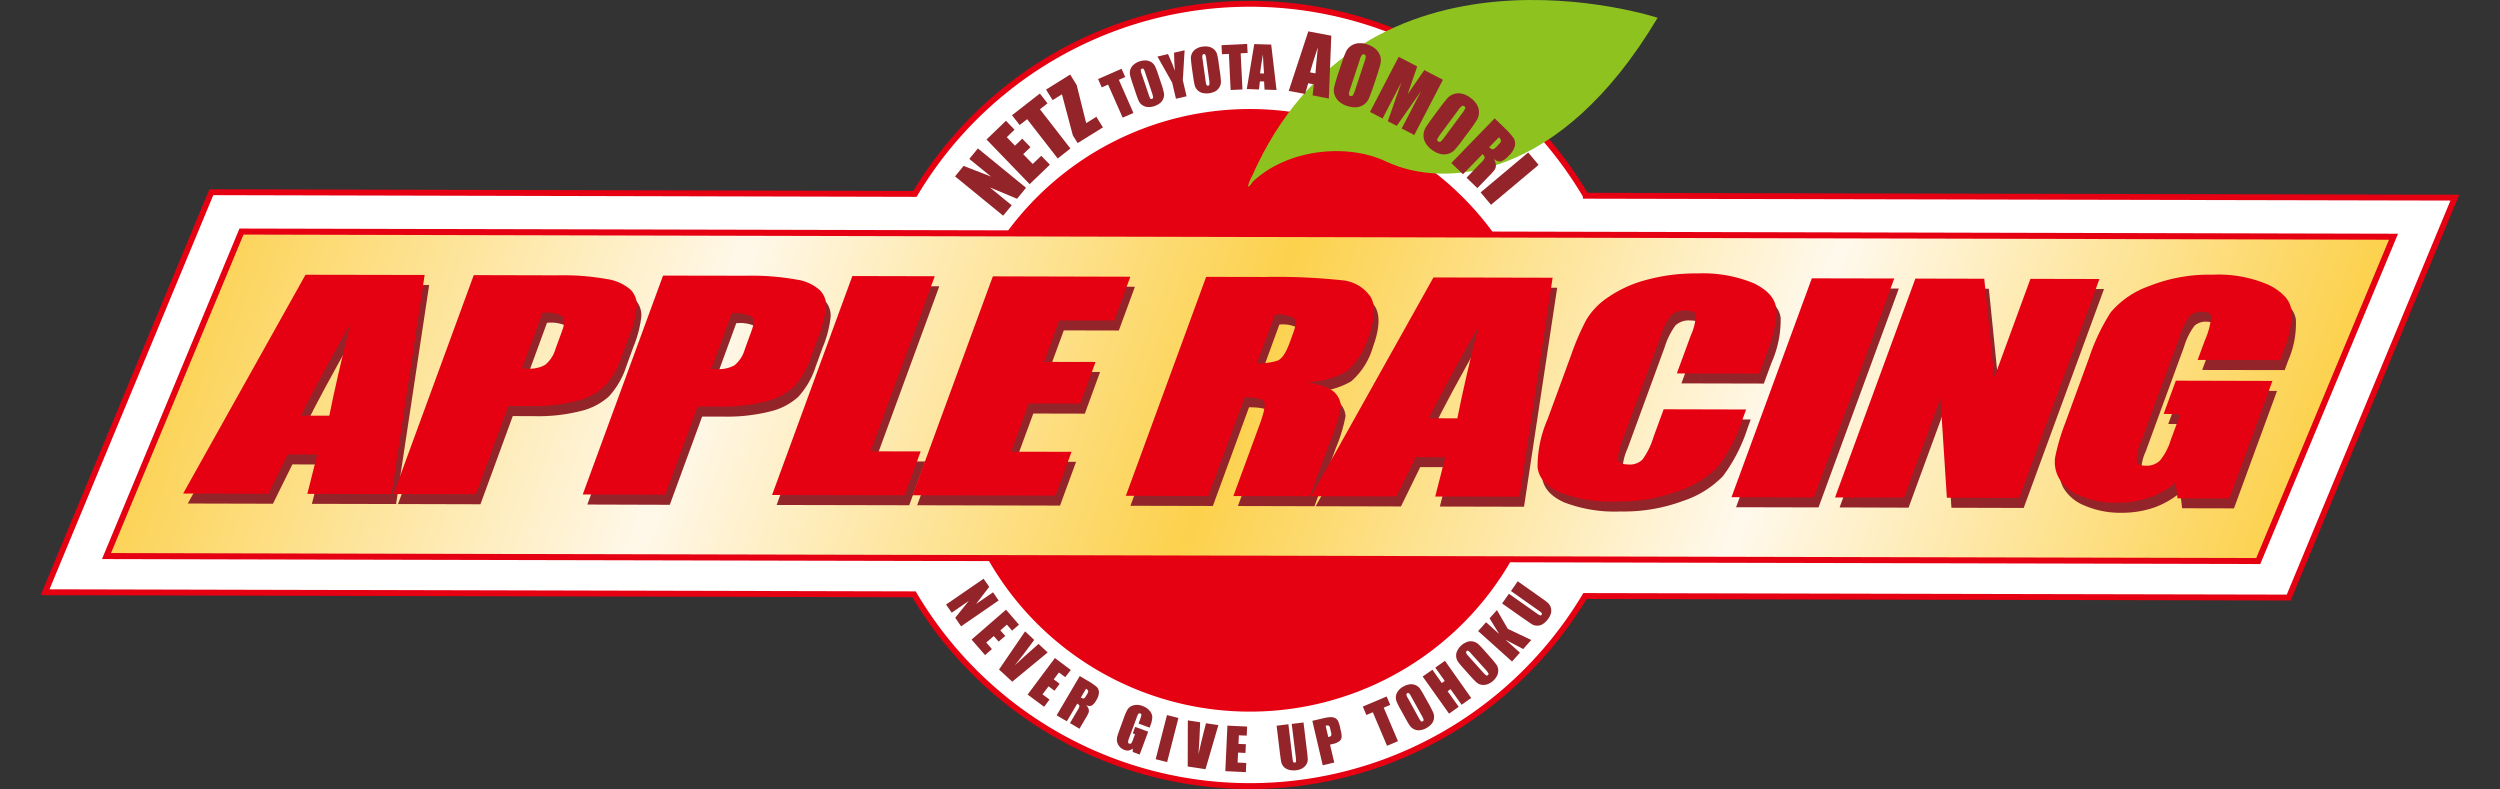 <svg xmlns="http://www.w3.org/2000/svg" xmlns:xlink="http://www.w3.org/1999/xlink" width="294.824" height="93.05" viewBox="0 0 294.824 93.05">
  <rect x="0" y="0" width="294.824" height="93.05" fill="#333333" stroke="none"/>
  <defs>
    <style>
      .cls-1, .cls-13, .cls-3, .cls-5, .cls-7 {
        fill: none;
      }

      .cls-2 {
        fill: #fddc6b;
      }

      .cls-3, .cls-5, .cls-7 {
        stroke: #231815;
      }

      .cls-3 {
        stroke-width: 5.684px;
      }

      .cls-4 {
        fill: #bf1248;
      }

      .cls-5 {
        stroke-width: 4.373px;
      }

      .cls-6 {
        fill: #be114a;
      }

      .cls-7 {
        stroke-width: 5.165px;
      }

      .cls-8, .cls-9 {
        fill: #fff;
      }

      .cls-13, .cls-9 {
        stroke: #e50012;
      }

      .cls-9 {
        stroke-width: 0.694px;
      }

      .cls-10 {
        fill: #e50012;
      }

      .cls-11 {
        clip-path: url(#clip-path);
      }

      .cls-12 {
        fill: url(#linear-gradient);
      }

      .cls-13 {
        stroke-width: 0.711px;
      }

      .cls-14 {
        fill: #8dc21f;
      }

      .cls-15 {
        fill: #93252a;
      }
    </style>
    <clipPath id="clip-path">
      <polygon class="cls-1" points="28.479 27.308 12.56 65.572 266.317 66.159 282.267 27.917 28.479 27.308"/>
    </clipPath>
    <linearGradient id="linear-gradient" x1="31.994" y1="807.553" x2="35.364" y2="807.553" gradientTransform="matrix(67.163, 24.629, 24.629, -67.163, -22004.645, 53454.398)" gradientUnits="userSpaceOnUse">
      <stop offset="0" stop-color="#fcd252"/>
      <stop offset="0.25" stop-color="#fff8ea"/>
      <stop offset="0.5" stop-color="#fcd14c"/>
      <stop offset="0.75" stop-color="#fff9ed"/>
      <stop offset="1" stop-color="#fcd14c"/>
    </linearGradient>
  </defs>
  <title>アセット 3</title>
  <g id="レイヤー_2" data-name="レイヤー 2">
    <g id="レイヤー_1-2" data-name="レイヤー 1">
      <g>
        <path class="cls-2" d="M180.284,28.5s35.41-1.021,29.228,20.351-30.576-6.67-29.228-20.351"/>
        <path class="cls-3" d="M180.284,28.5s35.41-1.021,29.228,20.351S178.936,42.182,180.284,28.5Z"/>
        <path class="cls-4" d="M114.79,39.93c18.336-5.745,34.42-3.541,61.914-.772,1.716-3.623,2.514-5.586,3.47-14.089-26.042-6.42-60.288-2.7-65.512,1.416-1.855.23-1.9,12.756.128,13.445"/>
        <path class="cls-5" d="M114.79,39.93c18.336-5.745,34.42-3.541,61.914-.772,1.716-3.623,2.514-5.586,3.47-14.089-26.042-6.42-60.288-2.7-65.512,1.416C112.806,26.715,112.761,39.24,114.79,39.93Z"/>
        <path class="cls-6" d="M141.115,53.415s1.16,9.144,3.407,11.136"/>
        <path class="cls-7" d="M141.115,53.415s1.16,9.144,3.407,11.136"/>
        <path class="cls-8" d="M289.5,23.307l-102.482-.224a46,46,0,0,0-79.121-.216l-82.977-.2L5.317,69.841l102.474.247a46.018,46.018,0,0,0,79.127.2l82.991.182Z"/>
        <path class="cls-9" d="M289.5,23.307l-102.482-.224a46,46,0,0,0-79.121-.216l-82.977-.2L5.317,69.841l102.474.247a46.018,46.018,0,0,0,79.127.2l82.991.182Z"/>
        <path class="cls-10" d="M182.934,48.469a35.532,35.532,0,1,1-35.455-35.611,35.554,35.554,0,0,1,35.455,35.611"/>
        <g class="cls-11">
          <polygon class="cls-12" points="294.824 31.915 250.364 15.61 16.849 15.61 0 61.554 30.147 72.61 279.901 72.61 294.824 31.915"/>
        </g>
        <g>
          <polygon class="cls-13" points="282.267 27.917 28.479 27.308 12.56 65.577 266.317 66.162 282.267 27.917"/>
          <path class="cls-14" d="M147.632,20.816c-.014.008-.02.051-.046.057-.292.548-.786,1.932.167.542,3.932-3.731,10.934-4.63,15.74-2.355,6.764,3.2,20.512,2.326,31.989-16.966,0,0-34.593-11.331-47.851,18.722"/>
          <polygon class="cls-15" points="115.32 17.503 121 22.147 119.939 23.44 116.733 22.101 119.312 24.212 118.299 25.435 112.628 20.802 113.635 19.565 116.869 20.825 114.31 18.742 115.32 17.503"/>
          <polygon class="cls-15" points="116.341 16.45 118.631 14.243 119.644 15.292 118.73 16.177 119.695 17.182 120.552 16.354 121.525 17.358 120.665 18.181 121.788 19.335 122.793 18.371 123.811 19.423 121.425 21.718 116.341 16.45"/>
          <polygon class="cls-15" points="122.628 11.031 123.533 12.186 122.64 12.886 126.231 17.511 124.736 18.691 121.133 14.055 120.245 14.742 119.343 13.59 122.628 11.031"/>
          <polygon class="cls-15" points="126.203 8.79 126.975 10.032 128.093 14.521 129.29 13.772 130.07 15.023 127.088 16.873 126.521 15.97 125.233 11.119 124.138 11.808 123.36 10.566 126.203 8.79"/>
          <polygon class="cls-15" points="132.263 8.109 132.695 9.079 131.945 9.414 133.665 13.323 132.394 13.874 130.674 9.975 129.928 10.305 129.494 9.323 132.263 8.109"/>
          <path class="cls-15" d="M136.927,9.8a9.147,9.147,0,0,1,.318,1.092,1.151,1.151,0,0,1-.023.65,1.375,1.375,0,0,1-.369.579,2.267,2.267,0,0,1-.709.392,2.084,2.084,0,0,1-.772.111,1.312,1.312,0,0,1-.658-.224,1.256,1.256,0,0,1-.426-.5c-.088-.2-.227-.562-.4-1.087l-.289-.86c-.17-.51-.284-.874-.329-1.089a1.261,1.261,0,0,1,.414-1.231,1.92,1.92,0,0,1,.7-.392,2.09,2.09,0,0,1,.769-.113,1.364,1.364,0,0,1,.661.227,1.262,1.262,0,0,1,.42.5,9.894,9.894,0,0,1,.4,1.075Zm-1.872-1.226a1.7,1.7,0,0,0-.187-.431.147.147,0,0,0-.2-.04.192.192,0,0,0-.133.122,1.48,1.48,0,0,0,.1.494l.8,2.352a3.189,3.189,0,0,0,.21.539.189.189,0,0,0,.207.046.175.175,0,0,0,.133-.179,2.851,2.851,0,0,0-.15-.581Z"/>
          <path class="cls-15" d="M139.7,5.93l-.21,3.538.443,1.887-1.254.289-.442-1.884L136.5,6.67l1.245-.3c.429.973.7,1.629.809,1.98q-.076-.864-.1-2.136Z"/>
          <path class="cls-15" d="M143.867,8.478c.074.528.108.908.116,1.126a1.214,1.214,0,0,1-.15.638,1.316,1.316,0,0,1-.471.5,2.2,2.2,0,0,1-1.543.224,1.28,1.28,0,0,1-.61-.343,1.227,1.227,0,0,1-.32-.567c-.057-.216-.119-.59-.2-1.138l-.13-.908c-.068-.525-.111-.9-.119-1.132a1.307,1.307,0,0,1,.153-.632,1.257,1.257,0,0,1,.477-.491,1.823,1.823,0,0,1,.76-.258,1.851,1.851,0,0,1,.777.031,1.255,1.255,0,0,1,.607.338,1.237,1.237,0,0,1,.327.576,9.34,9.34,0,0,1,.193,1.135ZM142.25,6.928a1.464,1.464,0,0,0-.108-.46.154.154,0,0,0-.179-.085.2.2,0,0,0-.156.114,1.029,1.029,0,0,0,.014.491l.343,2.471a2.457,2.457,0,0,0,.111.556.174.174,0,0,0,.19.088c.1-.014.153-.06.159-.156a2.516,2.516,0,0,0-.037-.59Z"/>
          <polygon class="cls-15" points="147.076 5.178 147.13 6.245 146.313 6.287 146.522 10.549 145.129 10.614 144.922 6.358 144.105 6.398 144.054 5.328 147.076 5.178"/>
          <path class="cls-15" d="M149.913,5.257l.627,5.357-1.416-.046-.048-.962-.494-.011-.114.959-1.435-.057.879-5.3Zm-.843,3.408c-.051-.607-.1-1.351-.136-2.244-.176,1.013-.281,1.756-.335,2.233Z"/>
          <path class="cls-15" d="M157,4.211l-.292,7.411-1.915-.375.148-1.3-.667-.133-.36,1.268-1.935-.36L154.288,3.7Zm-1.87,4.443c.062-.837.156-1.864.287-3.078-.448,1.348-.761,2.335-.925,2.959Z"/>
          <path class="cls-15" d="M161.968,10.163c-.233.692-.42,1.18-.545,1.47a1.775,1.775,0,0,1-.567.692,1.866,1.866,0,0,1-.894.324,2.9,2.9,0,0,1-1.092-.15,2.751,2.751,0,0,1-.948-.519,1.8,1.8,0,0,1-.525-.777,1.628,1.628,0,0,1-.065-.9c.065-.3.21-.809.443-1.523l.4-1.195a15.2,15.2,0,0,1,.542-1.461,1.66,1.66,0,0,1,.582-.7,1.771,1.771,0,0,1,.874-.323,2.639,2.639,0,0,1,1.092.142,2.867,2.867,0,0,1,.95.525,1.893,1.893,0,0,1,.536.783,1.7,1.7,0,0,1,.06.9c-.06.3-.213.806-.445,1.521Zm-1.055-2.894a2.039,2.039,0,0,0,.148-.638.228.228,0,0,0-.176-.21.242.242,0,0,0-.25.043,1.545,1.545,0,0,0-.289.624l-1.072,3.246a3.68,3.68,0,0,0-.2.76.225.225,0,0,0,.179.221.242.242,0,0,0,.295-.08,4.218,4.218,0,0,0,.312-.766Z"/>
          <path class="cls-15" d="M170.161,9.408l-3.376,6.514L165.3,15.15l2.287-4.4-2.871,4.091-1.055-.545,1.617-4.613-2.23,4.29-1.487-.769L164.947,6.7l2.185,1.141c-.136.42-.312.922-.517,1.481l-.607,1.782,1.958-2.837Z"/>
          <path class="cls-15" d="M172.545,16.416a14.463,14.463,0,0,1-.973,1.232,1.807,1.807,0,0,1-.752.482,1.752,1.752,0,0,1-.953.023,2.651,2.651,0,0,1-1-.477,2.745,2.745,0,0,1-.726-.777,1.717,1.717,0,0,1-.269-.914,1.857,1.857,0,0,1,.224-.882c.153-.258.448-.7.9-1.308l.738-1c.454-.6.772-1,.979-1.229a1.681,1.681,0,0,1,.766-.485,1.747,1.747,0,0,1,.939-.028,2.59,2.59,0,0,1,.993.482,2.791,2.791,0,0,1,.746.777,1.843,1.843,0,0,1,.261.919,1.807,1.807,0,0,1-.227.874,14.741,14.741,0,0,1-.9,1.311Zm-.105-3.07a2.925,2.925,0,0,0,.349-.556.236.236,0,0,0-.108-.261.274.274,0,0,0-.25-.04,1.685,1.685,0,0,0-.471.511l-2.037,2.746a4.311,4.311,0,0,0-.426.664.225.225,0,0,0,.108.27.251.251,0,0,0,.306.008,4.11,4.11,0,0,0,.525-.63Z"/>
          <path class="cls-15" d="M176.264,13.956l.973.945a10.364,10.364,0,0,1,1.237,1.345,1.257,1.257,0,0,1,.184.925,2.342,2.342,0,0,1-.729,1.186,2.216,2.216,0,0,1-.956.684,1.137,1.137,0,0,1-.843-.34,1.545,1.545,0,0,1,.284.811,1.152,1.152,0,0,1-.125.476,7.308,7.308,0,0,1-.726.814l-1.339,1.382-1.277-1.229,1.694-1.753a1.689,1.689,0,0,0,.443-.59c.02-.108-.065-.255-.247-.434l-2.309,2.369-1.373-1.322Zm.5,2.233-1.138,1.169a.819.819,0,0,0,.383.255c.108.017.261-.1.494-.324l.273-.3a.616.616,0,0,0,.235-.411.747.747,0,0,0-.247-.392"/>
          <rect class="cls-15" x="174.365" y="20.113" width="7.325" height="1.91" transform="translate(28.087 119.331) rotate(-39.988)"/>
          <path class="cls-15" d="M50.611,33.614l-3.9,25.826-9.93-.023,1.177-4.639-3.478-.011-2.292,4.639-10.046-.026,14.435-25.8ZM39.379,50.2q.872-4.387,2.494-10.846-4.192,7.409-5.841,10.838Z"/>
          <path class="cls-15" d="M56.408,33.631l9.791.023a30.118,30.118,0,0,1,5.952.443A5.353,5.353,0,0,1,74.9,35.345a2.6,2.6,0,0,1,.732,1.975A13.306,13.306,0,0,1,74.7,40.9l-.82,2.247a9.664,9.664,0,0,1-2.065,3.6,7.553,7.553,0,0,1-3.348,1.731,20.2,20.2,0,0,1-5.388.6l-2.607-.011-3.813,10.4-9.72-.026Zm8.1,4.437L62.1,44.636c.281.014.513.02.715.02a3.66,3.66,0,0,0,2.026-.451,3.772,3.772,0,0,0,1.214-1.887l.777-2.122c.326-.885.335-1.453.031-1.725a4.251,4.251,0,0,0-2.352-.4"/>
          <path class="cls-15" d="M78.733,33.682l9.791.023a29.814,29.814,0,0,1,5.949.448,5.184,5.184,0,0,1,2.749,1.254,2.571,2.571,0,0,1,.735,1.963,12.952,12.952,0,0,1-.933,3.586L96.2,43.209A9.6,9.6,0,0,1,94.138,46.8a7.51,7.51,0,0,1-3.348,1.731,20.651,20.651,0,0,1-5.382.6l-2.607,0-3.813,10.4L69.263,59.5Zm8.094,4.437-2.406,6.571c.278.011.508.017.709.02a3.679,3.679,0,0,0,2.028-.457,3.742,3.742,0,0,0,1.214-1.89l.775-2.116c.326-.885.338-1.453.037-1.719a4.212,4.212,0,0,0-2.358-.409"/>
          <polygon class="cls-15" points="110.772 33.762 103.2 54.405 109.115 54.422 107.223 59.585 91.585 59.551 101.055 33.734 110.772 33.762"/>
          <polygon class="cls-15" points="117.621 33.779 133.841 33.819 131.943 38.977 125.454 38.962 123.655 43.856 129.732 43.868 127.934 48.782 121.857 48.767 119.766 54.444 126.901 54.461 125.011 59.625 108.159 59.585 117.621 33.779"/>
          <path class="cls-15" d="M142.778,33.841l6.883.011a74.244,74.244,0,0,1,9.187.383,4.568,4.568,0,0,1,3.285,1.881c.647,1.016.579,2.616-.227,4.817a8.458,8.458,0,0,1-2.57,4.046,9.429,9.429,0,0,1-4.727,1.234c1.793.338,2.934.78,3.387,1.333a2.448,2.448,0,0,1,.687,1.523,18.868,18.868,0,0,1-1.163,3.819l-2.5,6.809-9.033-.023,3.149-8.58c.5-1.381.661-2.236.463-2.565s-.956-.494-2.3-.5L143.033,59.67l-9.72-.023Zm8.1,4.432-2.1,5.737a6.974,6.974,0,0,0,2.409-.3c.516-.21.976-.874,1.4-2.02l.519-1.413c.3-.817.281-1.356-.048-1.612a4.056,4.056,0,0,0-2.179-.391"/>
          <path class="cls-15" d="M183.638,33.932l-3.91,25.829-9.927-.023,1.172-4.642-3.484-.011-2.275,4.641L155.156,59.7l14.427-25.8ZM172.405,50.518q.855-4.387,2.488-10.849-4.2,7.413-5.844,10.835Z"/>
          <path class="cls-15" d="M208.008,45.235l-9.72-.023,1.646-4.48a5.972,5.972,0,0,0,.587-2.449c-.094-.318-.491-.488-1.189-.488a2.3,2.3,0,0,0-1.754.59,8.775,8.775,0,0,0-1.26,2.548l-4.392,11.989a6.246,6.246,0,0,0-.582,2.451q.119.583,1.245.587a2.16,2.16,0,0,0,1.64-.579,9.012,9.012,0,0,0,1.311-2.692l1.194-3.249,9.726.026-.361,1a19.305,19.305,0,0,1-2.911,5.683,11.586,11.586,0,0,1-4.707,2.925,20.079,20.079,0,0,1-7.382,1.245,16.691,16.691,0,0,1-6.656-1.081c-1.575-.72-2.443-1.708-2.584-2.968a13.975,13.975,0,0,1,1.186-5.685l2.769-7.541a30.957,30.957,0,0,1,1.81-4.182,8.673,8.673,0,0,1,2.639-2.69,14.828,14.828,0,0,1,4.556-2.026,22.236,22.236,0,0,1,5.879-.726,15.786,15.786,0,0,1,6.67,1.166c1.572.772,2.454,1.722,2.624,2.868a12.383,12.383,0,0,1-1.078,5.322Z"/>
          <polygon class="cls-15" points="223.93 34.028 214.457 59.841 204.734 59.818 214.205 34.003 223.93 34.028"/>
          <polygon class="cls-15" points="248.125 34.085 238.655 59.903 230.129 59.88 229.378 48.135 225.076 59.869 216.942 59.841 226.415 34.034 234.544 34.051 235.727 45.695 239.991 34.068 248.125 34.085"/>
          <path class="cls-15" d="M269.434,43.646l-9.731-.017.865-2.346a8.573,8.573,0,0,0,.738-2.783c-.048-.366-.414-.556-1.112-.562a1.94,1.94,0,0,0-1.4.483,7.812,7.812,0,0,0-1.22,2.451l-4.539,12.39a5.419,5.419,0,0,0-.519,2.289c.082.366.44.551,1.092.551a2.183,2.183,0,0,0,1.665-.613,7.357,7.357,0,0,0,1.268-2.423l1.123-3.059L255.7,50l1.444-3.927,11.385.028-5.078,13.853-6.114-.014-.218-1.844a10.217,10.217,0,0,1-3.166,1.787,11.756,11.756,0,0,1-3.79.59,10.633,10.633,0,0,1-4.29-.834,5.069,5.069,0,0,1-2.5-2.046,3.834,3.834,0,0,1-.454-2.55,23.713,23.713,0,0,1,1.186-3.989l2.8-7.666a24.055,24.055,0,0,1,2.55-5.376,10.528,10.528,0,0,1,4.452-3.064,19.183,19.183,0,0,1,7.586-1.379,15,15,0,0,1,6.644,1.229c1.58.814,2.457,1.776,2.616,2.894a10.914,10.914,0,0,1-.914,4.84Z"/>
          <path class="cls-10" d="M50.078,32.426l-3.9,25.835-9.935-.02L37.416,53.6l-3.478-.017-2.287,4.647L21.6,58.2l14.43-25.8ZM38.837,49.02q.872-4.392,2.5-10.855-4.2,7.422-5.847,10.849Z"/>
          <path class="cls-10" d="M55.871,32.445l9.794.026a29.652,29.652,0,0,1,5.947.445,5.457,5.457,0,0,1,2.752,1.248,2.613,2.613,0,0,1,.735,1.975,13.508,13.508,0,0,1-.933,3.58l-.823,2.241a9.645,9.645,0,0,1-2.068,3.609A7.45,7.45,0,0,1,67.929,47.3a20.25,20.25,0,0,1-5.382.59l-2.616-.008-3.813,10.4-9.711-.017Zm8.1,4.437-2.412,6.568c.278.014.5.02.709.02a3.62,3.62,0,0,0,2.029-.451,3.778,3.778,0,0,0,1.217-1.884l.777-2.125c.323-.879.332-1.453.023-1.725a4.205,4.205,0,0,0-2.343-.4"/>
          <path class="cls-10" d="M78.194,32.5l9.788.017a30.162,30.162,0,0,1,5.952.454,5.188,5.188,0,0,1,2.746,1.248,2.568,2.568,0,0,1,.741,1.975,13.272,13.272,0,0,1-.939,3.569l-.814,2.252A9.791,9.791,0,0,1,93.6,45.624a7.735,7.735,0,0,1-3.345,1.731,20.792,20.792,0,0,1-5.382.593l-2.613-.009L78.44,58.34l-9.717-.031Zm8.1,4.44L83.879,43.51c.278.017.517.017.715.017a3.793,3.793,0,0,0,2.026-.448,3.783,3.783,0,0,0,1.214-1.884l.777-2.133c.329-.882.34-1.453.034-1.719a4.247,4.247,0,0,0-2.355-.4"/>
          <polygon class="cls-10" points="110.236 32.576 102.658 53.225 108.573 53.236 106.681 58.405 91.051 58.371 100.516 32.553 110.236 32.576"/>
          <polygon class="cls-10" points="117.085 32.59 133.299 32.633 131.401 37.796 124.91 37.788 123.116 42.676 129.194 42.687 127.389 47.596 121.318 47.584 119.235 53.27 126.365 53.281 124.473 58.45 107.617 58.405 117.085 32.59"/>
          <path class="cls-10" d="M142.241,32.65l6.88.014a73.04,73.04,0,0,1,9.187.392,4.557,4.557,0,0,1,3.28,1.887c.658,1,.584,2.607-.218,4.806A8.454,8.454,0,0,1,158.79,43.8a9.4,9.4,0,0,1-4.727,1.237c1.8.329,2.937.777,3.4,1.322a2.537,2.537,0,0,1,.675,1.532,18.727,18.727,0,0,1-1.152,3.824l-2.505,6.8L145.45,58.5l3.149-8.574c.5-1.384.658-2.241.468-2.567s-.962-.5-2.3-.5l-4.27,11.638-9.726-.028Zm8.1,4.449-2.105,5.737a7.114,7.114,0,0,0,2.406-.3c.528-.21.982-.885,1.413-2.026l.511-1.413c.3-.823.284-1.362-.04-1.617a3.943,3.943,0,0,0-2.184-.38"/>
          <path class="cls-10" d="M183.1,32.752l-3.907,25.821-9.938-.02,1.186-4.636-3.478-.008-2.292,4.633-10.055-.023,14.43-25.8Zm-11.235,16.58q.864-4.379,2.491-10.849-4.2,7.426-5.844,10.844Z"/>
          <path class="cls-10" d="M207.48,44.066l-9.731-.028,1.651-4.489a6.306,6.306,0,0,0,.587-2.446c-.1-.318-.5-.482-1.2-.488a2.29,2.29,0,0,0-1.745.584,8.756,8.756,0,0,0-1.254,2.556l-4.392,11.987a6.238,6.238,0,0,0-.59,2.457c.08.38.494.567,1.251.579a2.145,2.145,0,0,0,1.631-.57,8.869,8.869,0,0,0,1.319-2.7l1.189-3.243,9.725.025-.366,1a19.147,19.147,0,0,1-2.911,5.68,11.6,11.6,0,0,1-4.7,2.931,20.172,20.172,0,0,1-7.373,1.245,16.734,16.734,0,0,1-6.653-1.087c-1.586-.718-2.454-1.705-2.593-2.965a13.943,13.943,0,0,1,1.192-5.685l2.766-7.541a29.678,29.678,0,0,1,1.81-4.188A8.469,8.469,0,0,1,189.729,35a14.43,14.43,0,0,1,4.554-2.026,21.87,21.87,0,0,1,5.881-.729,15.711,15.711,0,0,1,6.659,1.16c1.577.772,2.462,1.728,2.627,2.877s-.193,2.917-1.078,5.325Z"/>
          <polygon class="cls-10" points="223.386 32.843 213.915 58.66 204.195 58.632 213.668 32.823 223.386 32.843"/>
          <polygon class="cls-10" points="247.586 32.902 238.116 58.717 229.593 58.697 228.835 46.955 224.54 58.683 216.403 58.666 225.879 32.854 234.002 32.871 235.188 44.512 239.449 32.885 247.586 32.902"/>
          <path class="cls-10" d="M268.893,42.469l-9.725-.026.868-2.343a8.91,8.91,0,0,0,.735-2.775c-.048-.374-.411-.562-1.109-.564a1.978,1.978,0,0,0-1.407.476,7.816,7.816,0,0,0-1.22,2.46l-4.539,12.387a5.154,5.154,0,0,0-.517,2.287c.074.369.437.55,1.078.55a2.223,2.223,0,0,0,1.674-.618A7.1,7.1,0,0,0,256,51.88l1.123-3.053-1.966-.011,1.438-3.924,11.391.031L262.912,58.78l-6.117-.011-.224-1.85a10.108,10.108,0,0,1-3.163,1.779,11.375,11.375,0,0,1-3.782.59,10.459,10.459,0,0,1-4.3-.826,5.086,5.086,0,0,1-2.5-2.048,3.888,3.888,0,0,1-.454-2.542,24.906,24.906,0,0,1,1.183-3.995l2.809-7.677a24.121,24.121,0,0,1,2.553-5.368,10.465,10.465,0,0,1,4.443-3.061,19.121,19.121,0,0,1,7.586-1.376,14.8,14.8,0,0,1,6.65,1.226c1.583.811,2.46,1.776,2.618,2.888a10.939,10.939,0,0,1-.916,4.834Z"/>
          <polygon class="cls-15" points="117.766 70.817 113.34 73.862 112.648 72.851 114.247 70.865 112.233 72.256 111.569 71.294 115.99 68.25 116.659 69.203 115.11 71.223 117.11 69.85 117.766 70.817"/>
          <polygon class="cls-15" points="118.642 71.901 120.166 73.669 119.352 74.372 118.742 73.663 117.97 74.344 118.552 74.993 117.766 75.663 117.195 75.008 116.307 75.774 116.977 76.545 116.168 77.255 114.577 75.425 118.642 71.901"/>
          <path class="cls-15" d="M123.553,76.943l-4.182,3.447-1.555-1.433,3.073-4.5,1.075,1.007q-1.319,1.809-2.29,3c.752-.709,1.444-1.333,2.048-1.861l.752-.667Z"/>
          <polygon class="cls-15" points="124.404 77.601 126.277 79.008 125.624 79.859 124.881 79.303 124.268 80.114 124.966 80.642 124.356 81.459 123.655 80.937 122.943 81.888 123.769 82.495 123.133 83.355 121.187 81.91 124.404 77.601"/>
          <path class="cls-15" d="M127.335,79.726l.854.505a7.6,7.6,0,0,1,1.118.749.933.933,0,0,1,.292.627,1.782,1.782,0,0,1-.32.976,1.544,1.544,0,0,1-.565.641.794.794,0,0,1-.658-.091,1.076,1.076,0,0,1,.338.522.8.8,0,0,1-.006.363,4.469,4.469,0,0,1-.374.706l-.715,1.22-1.118-.667.9-1.532a1.2,1.2,0,0,0,.216-.494c0-.079-.091-.17-.258-.272l-1.229,2.088-1.2-.709Zm.741,1.5-.61,1.033a.662.662,0,0,0,.321.114c.077,0,.17-.108.3-.312l.147-.255c.088-.148.119-.261.091-.335a.546.546,0,0,0-.244-.244"/>
          <path class="cls-15" d="M135.586,85.812l-1.319-.483.173-.46a2.984,2.984,0,0,0,.162-.556.185.185,0,0,0-.139-.176.2.2,0,0,0-.207.034,1.82,1.82,0,0,0-.213.465l-.894,2.423a1.407,1.407,0,0,0-.114.463.175.175,0,0,0,.131.173.229.229,0,0,0,.244-.045,1.674,1.674,0,0,0,.216-.465l.227-.6-.267-.1.286-.766,1.532.567-1,2.7-.823-.306.011-.4a1.046,1.046,0,0,1-.465.218.9.9,0,0,1-.525-.06,1.294,1.294,0,0,1-.559-.38,1.257,1.257,0,0,1-.3-.553,1.458,1.458,0,0,1,0-.576c.048-.176.122-.437.255-.789l.545-1.5a5.65,5.65,0,0,1,.463-1.027,1.154,1.154,0,0,1,.669-.434,1.665,1.665,0,0,1,1.055.077,1.867,1.867,0,0,1,.871.59,1.21,1.21,0,0,1,.289.743,3.174,3.174,0,0,1-.232.99Z"/>
          <rect class="cls-15" x="134.941" y="86.404" width="5.374" height="1.394" transform="translate(19.102 198.813) rotate(-75.633)"/>
          <path class="cls-15" d="M143.68,85.516l-1.515,5.2-2.1-.323.017-5.439,1.453.224c-.048,1.492-.122,2.749-.2,3.767.224-1.01.44-1.906.638-2.687l.25-.967Z"/>
          <polygon class="cls-15" points="144.747 85.573 147.073 85.681 147.027 86.751 146.1 86.717 146.054 87.732 146.925 87.763 146.874 88.796 146.006 88.751 145.95 89.931 146.971 89.976 146.925 91.06 144.502 90.941 144.747 85.573"/>
          <path class="cls-15" d="M153.723,85.2l.431,3.569a8.156,8.156,0,0,1,.071.851,1.237,1.237,0,0,1-.638.982,1.755,1.755,0,0,1-.738.232,2.247,2.247,0,0,1-.863-.057,1.32,1.32,0,0,1-.59-.34,1.407,1.407,0,0,1-.29-.516c-.045-.187-.094-.585-.176-1.18l-.38-3.158,1.39-.173.479,4a2.206,2.206,0,0,0,.091.448.159.159,0,0,0,.165.074.155.155,0,0,0,.162-.125,2.635,2.635,0,0,0-.023-.516l-.482-3.921Z"/>
          <path class="cls-15" d="M154.762,85.006l1.373-.318a3.485,3.485,0,0,1,.874-.116,1.108,1.108,0,0,1,.511.148.838.838,0,0,1,.3.355,4.2,4.2,0,0,1,.216.712l.1.451a2.1,2.1,0,0,1,.074.761.713.713,0,0,1-.3.437,1.712,1.712,0,0,1-.686.289l-.374.091.5,2.108-1.362.321Zm1.569.579.309,1.328a.213.213,0,0,0,.1-.017.355.355,0,0,0,.244-.148.684.684,0,0,0-.02-.408l-.1-.426c-.034-.182-.091-.289-.164-.329s-.182-.04-.366,0"/>
          <polygon class="cls-15" points="163.528 82.134 163.948 83.127 163.182 83.451 164.862 87.406 163.574 87.951 161.894 83.993 161.136 84.319 160.714 83.326 163.528 82.134"/>
          <path class="cls-15" d="M168.507,83.025c.258.479.434.823.519,1.024a1.307,1.307,0,0,1-.182,1.3,2.111,2.111,0,0,1-.63.511,1.838,1.838,0,0,1-.738.25,1.218,1.218,0,0,1-.692-.1,1.278,1.278,0,0,1-.513-.417c-.128-.179-.326-.513-.593-1l-.443-.809a9.586,9.586,0,0,1-.522-1.019,1.282,1.282,0,0,1,.176-1.294,1.907,1.907,0,0,1,.624-.516,2.173,2.173,0,0,1,.749-.255,1.306,1.306,0,0,1,.681.1,1.286,1.286,0,0,1,.522.425,10.988,10.988,0,0,1,.59,1Zm-2.077-.865a1.5,1.5,0,0,0-.27-.4.158.158,0,0,0-.2-.014.2.2,0,0,0-.1.156,1.02,1.02,0,0,0,.193.465l1.209,2.2a2.1,2.1,0,0,0,.312.485.144.144,0,0,0,.2,0,.157.157,0,0,0,.108-.193,2.547,2.547,0,0,0-.255-.539Z"/>
          <polygon class="cls-15" points="170.4 77.927 173.498 82.311 172.369 83.113 171.058 81.272 170.717 81.516 172.023 83.355 170.887 84.16 167.773 79.78 168.924 78.98 170.031 80.549 170.377 80.299 169.259 78.73 170.4 77.927"/>
          <path class="cls-15" d="M175.716,77.465a11.211,11.211,0,0,1,.735.891,1.186,1.186,0,0,1,.23.613,1.374,1.374,0,0,1-.114.681,2.138,2.138,0,0,1-.494.65,1.953,1.953,0,0,1-.678.4,1.3,1.3,0,0,1-.689.054,1.251,1.251,0,0,1-.59-.286c-.176-.153-.437-.431-.809-.84l-.61-.692a10.2,10.2,0,0,1-.738-.876,1.3,1.3,0,0,1-.233-.624,1.22,1.22,0,0,1,.122-.675,2,2,0,0,1,.488-.653,2.157,2.157,0,0,1,.672-.406,1.222,1.222,0,0,1,.7-.051,1.3,1.3,0,0,1,.6.289,11.359,11.359,0,0,1,.806.845Zm-2.218-.377a1.417,1.417,0,0,0-.346-.332.176.176,0,0,0-.2.034.2.2,0,0,0-.062.17,1.265,1.265,0,0,0,.284.417l1.679,1.87a2.282,2.282,0,0,0,.411.4.163.163,0,0,0,.207-.034.175.175,0,0,0,.051-.21,2.549,2.549,0,0,0-.366-.477Z"/>
          <polygon class="cls-15" points="176.531 71.944 177.816 74.162 180.588 75.473 179.626 76.545 177.532 75.433 179.246 76.968 178.312 78.015 174.315 74.423 175.251 73.379 176.8 74.775 175.665 72.92 176.531 71.944"/>
          <path class="cls-15" d="M178.985,68.551l2.939,2.074a6.024,6.024,0,0,1,.678.53,1.286,1.286,0,0,1,.309,1.135,1.956,1.956,0,0,1-.332.686,2.17,2.17,0,0,1-.621.607,1.135,1.135,0,0,1-.655.2,1.189,1.189,0,0,1-.573-.125c-.162-.1-.485-.315-.987-.664l-2.6-1.827.8-1.146,3.3,2.326a2.069,2.069,0,0,0,.386.227.146.146,0,0,0,.167-.074.16.16,0,0,0,.014-.2,1.959,1.959,0,0,0-.4-.326L178.187,69.7Z"/>
        </g>
      </g>
    </g>
  </g>
</svg>

